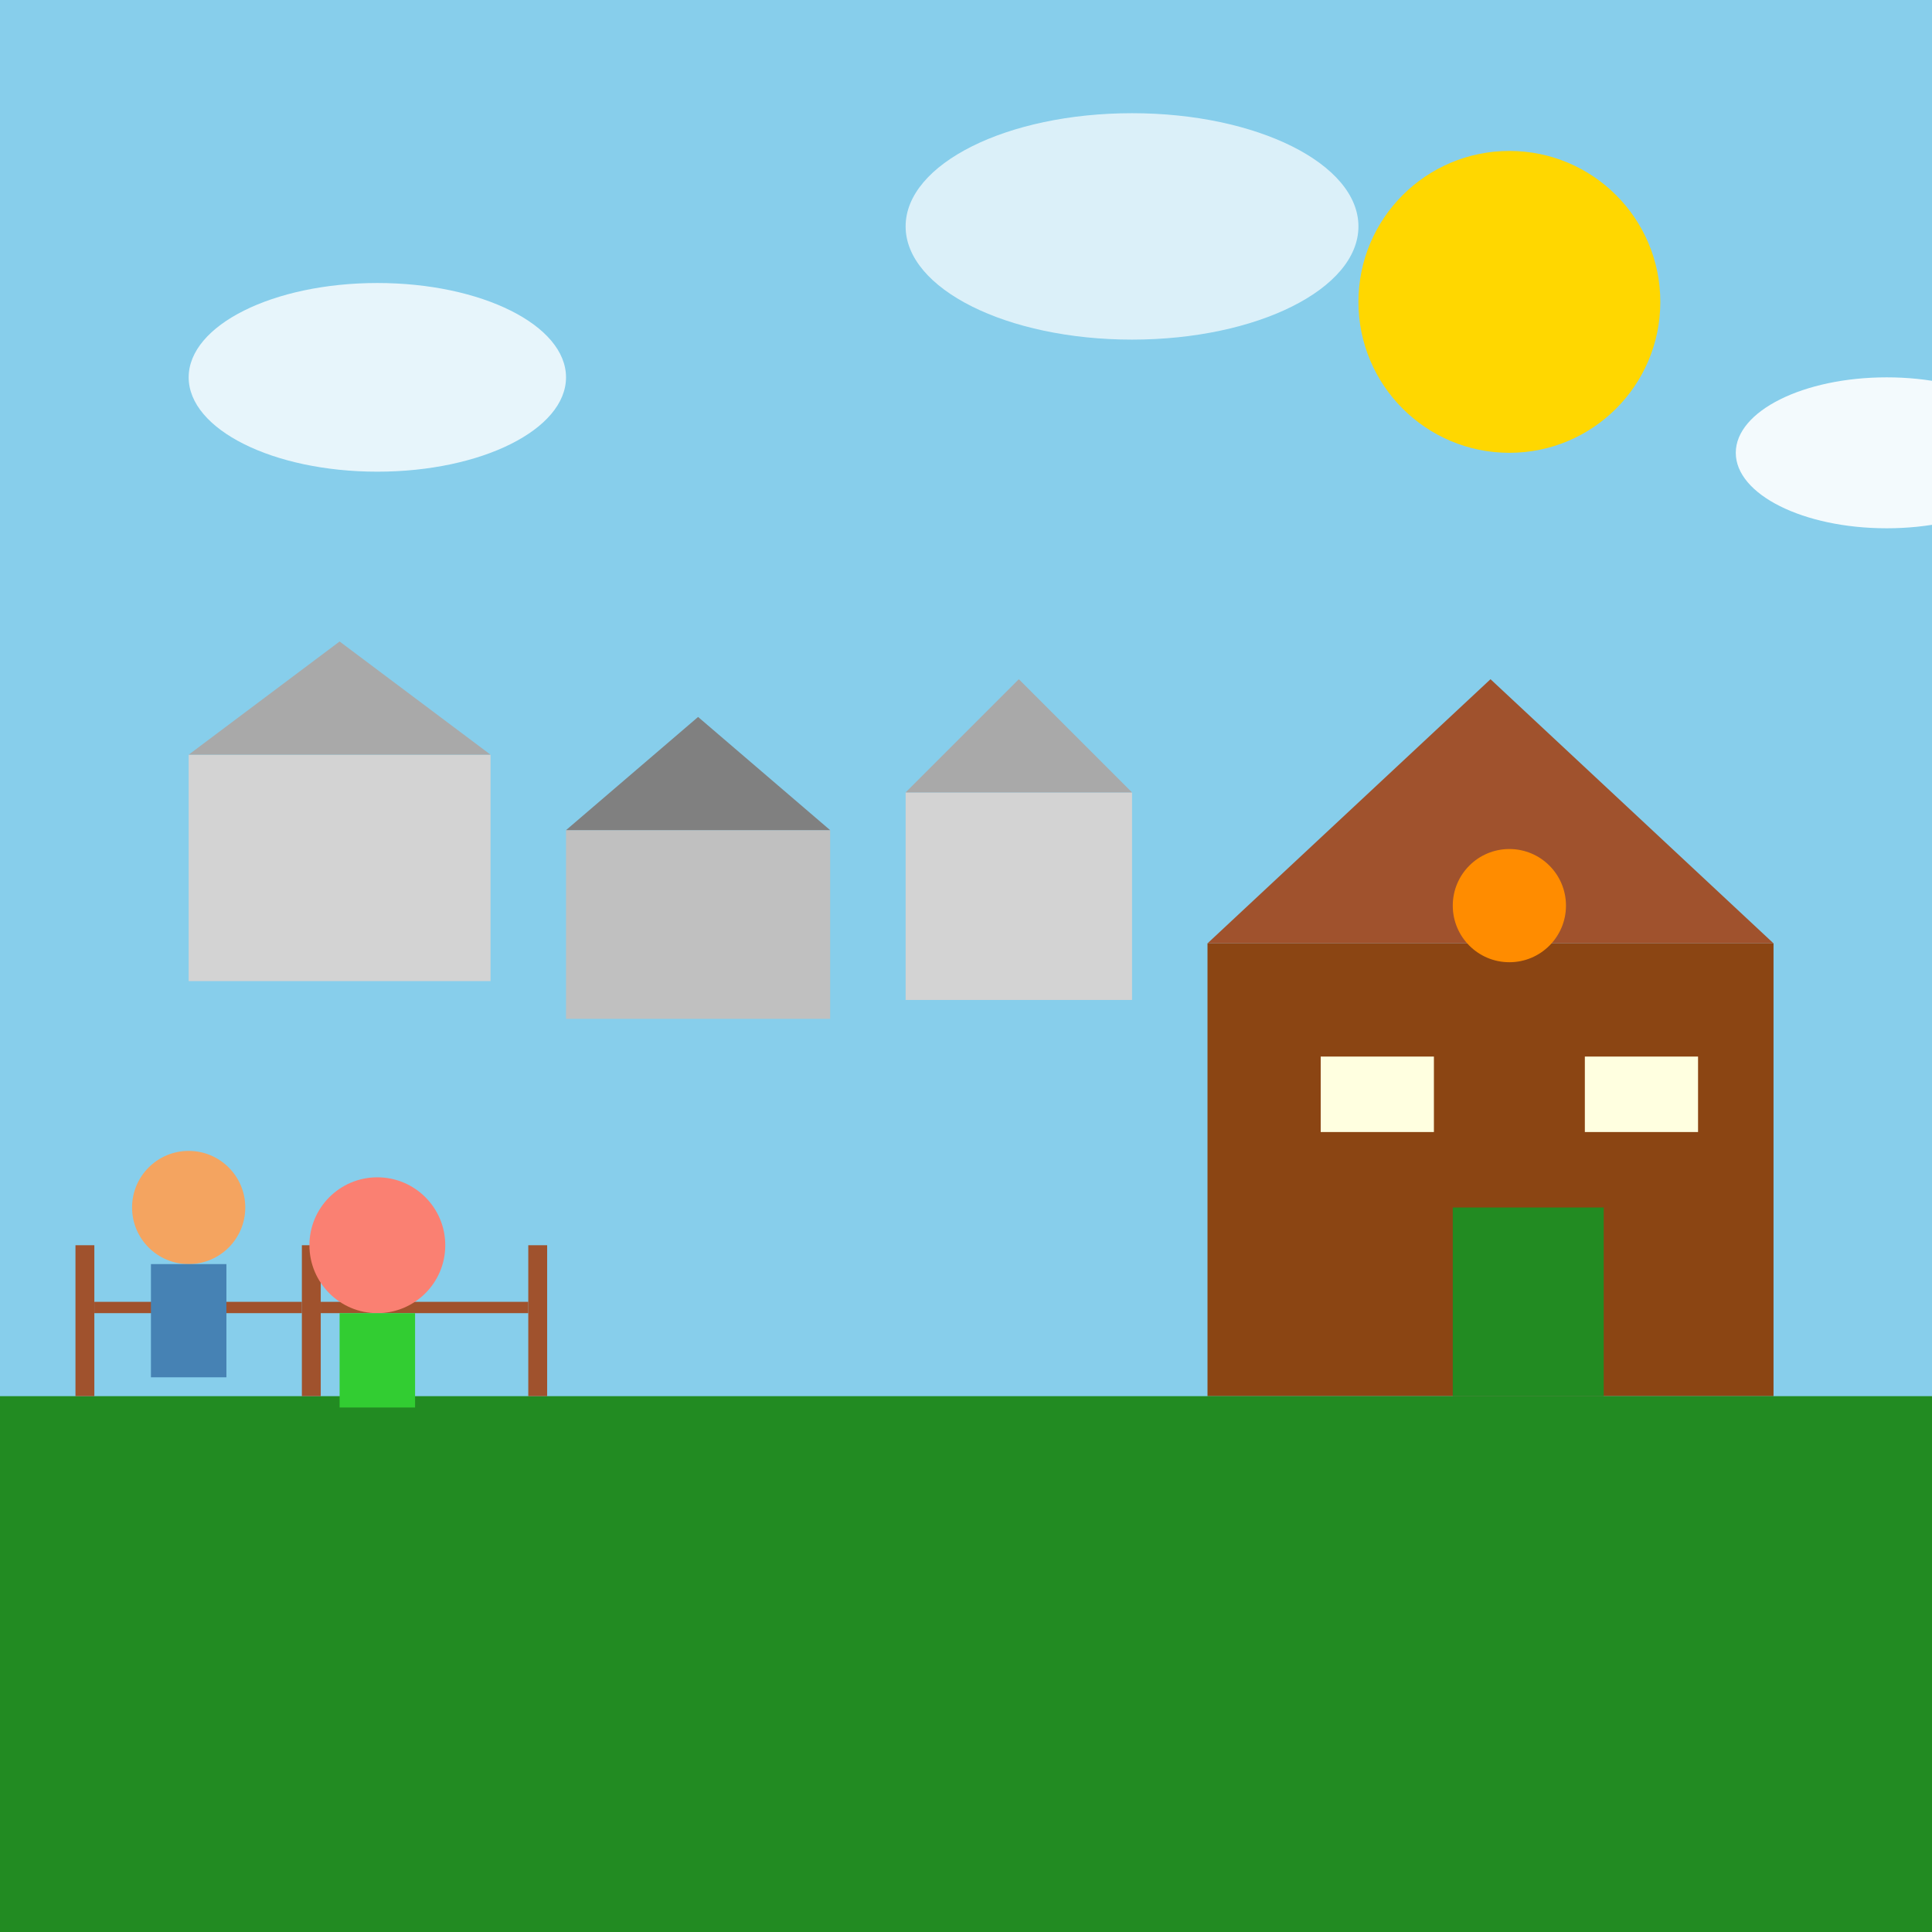 <!--

Generated by DrawGPT.
Free, open source, AI generated images in SVG, PNG, and HTML Canvas format.
https://drawgpt.ai

Created: 2025-05-20T12:35:48+00:00
-->
<svg   viewBox="0 0 512 512" xmlns="http://www.w3.org/2000/svg" xmlns:xlink="http://www.w3.org/1999/xlink">
  <title>Monster House Morning</title>
  <desc>It started with a basketball... and ended with one crazy night. Who knew houses could have such terrible heartburn?</desc>
  
  <rect id="background" class="background" width="512" height="512" fill="#87CEEB"/>

  <!-- Sun -->
  <circle id="sun" class="sun" cx="400" cy="80" r="40" fill="#FFD700">
    <animate attributeName="fill" values="#FFD700;#FFA500;#FFD700" dur="5s" repeatCount="indefinite"/>
  </circle>

  <!-- Clouds -->
  <ellipse id="cloud1" class="cloud" cx="100" cy="100" rx="50" ry="25" fill="#FFFFFF" opacity="0.8">
    <animate attributeName="cx" from="-100" to="612" dur="25s" repeatCount="indefinite" />
  </ellipse>
  <ellipse id="cloud2" class="cloud" cx="300" cy="60" rx="60" ry="30" fill="#FFFFFF" opacity="0.7">
    <animate attributeName="cx" from="-100" to="612" dur="30s" repeatCount="indefinite" />
  </ellipse>
  <ellipse id="cloud3" class="cloud" cx="500" cy="120" rx="40" ry="20" fill="#FFFFFF" opacity="0.9">
    <animate attributeName="cx" from="-100" to="612" dur="20s" repeatCount="indefinite" />
  </ellipse>

  <!-- Houses in the Background -->
  <g id="backgroundHouses" class="backgroundHouses">
    <rect id="house1" class="house" x="50" y="200" width="80" height="60" fill="#D3D3D3"/>
    <polygon id="roof1" class="roof" points="50,200 90,170 130,200" fill="#A9A9A9"/>
    <rect id="house2" class="house" x="150" y="220" width="70" height="50" fill="#C0C0C0"/>
    <polygon id="roof2" class="roof" points="150,220 185,190 220,220" fill="#808080"/>
    <rect id="house3" class="house" x="240" y="210" width="60" height="55" fill="#D3D3D3"/>
    <polygon id="roof3" class="roof" points="240,210 270,180 300,210" fill="#A9A9A9"/>
  </g>

  <!-- Monster House -->
  <g id="monsterHouse" class="monsterHouse">
    <rect id="houseBase" class="houseBase" x="320" y="250" width="150" height="120" fill="#8B4513"/>
    <polygon id="roof" class="roof" points="320,250 395,180 470,250" fill="#A0522D"/>

    <!-- Windows -->
    <rect id="window1" class="window" x="350" y="280" width="30" height="20" fill="#FFFFE0"/>
    <rect id="window2" class="window" x="420" y="280" width="30" height="20" fill="#FFFFE0"/>

    <!-- Door -->
    <rect id="door" class="door" x="385" y="320" width="40" height="50" fill="#228B22"/>
   
    <!-- Eyes (Windows that open and close) -->
    <g id="eyes" class="eyes">
      <rect id="eye1_closed" class="eye_closed" x="350" y="280" width="30" height="20" fill="#000000" opacity="0">
        <animate attributeName="opacity" values="0;1;0" dur="5s" repeatCount="indefinite"/>
      </rect>
      <rect id="eye2_closed" class="eye_closed" x="420" y="280" width="30" height="20" fill="#000000" opacity="0">
        <animate attributeName="opacity" values="0;1;0" dur="5s" repeatCount="indefinite"/>
      </rect>
    </g>
  </g>

  <!-- Ground -->
  <rect id="ground" class="ground" x="0" y="370" width="512" height="142" fill="#228B22"/>

  <!-- Fence -->
  <g id="fence" class="fence">
    <rect id="fencePost1" class="fencePost" x="20" y="330" width="5" height="40" fill="#A0522D"/>
    <rect id="fencePost2" class="fencePost" x="80" y="330" width="5" height="40" fill="#A0522D"/>
    <rect id="fencePost3" class="fencePost" x="140" y="330" width="5" height="40" fill="#A0522D"/>
    <rect id="fenceLine1" class="fenceLine" x="25" y="345" width="55" height="3" fill="#A0522D"/>
    <rect id="fenceLine2" class="fenceLine" x="85" y="345" width="55" height="3" fill="#A0522D"/>
  </g>

  <!-- Basketball -->
  <circle id="basketball" class="basketball" cx="400" cy="240" r="15" fill="#FF8C00">
    <animate attributeName="cy" values="240;230;240" dur="1s" repeatCount="indefinite"/>
  </circle>

  <!-- DJ -->
  <g id="dj" class="character">
    <circle id="djHead" class="head" cx="50" cy="320" r="15" fill="#F4A460"/>
    <rect id="djBody" class="body" x="40" y="335" width="20" height="30" fill="#4682B4"/>
  </g>

  <!-- Chowder -->
  <g id="chowder" class="character">
    <circle id="chowderHead" class="head" cx="100" cy="330" r="18" fill="#FA8072"/>
    <rect id="chowderBody" class="body" x="90" y="348" width="20" height="25" fill="#32CD32"/>
  </g>
</svg>